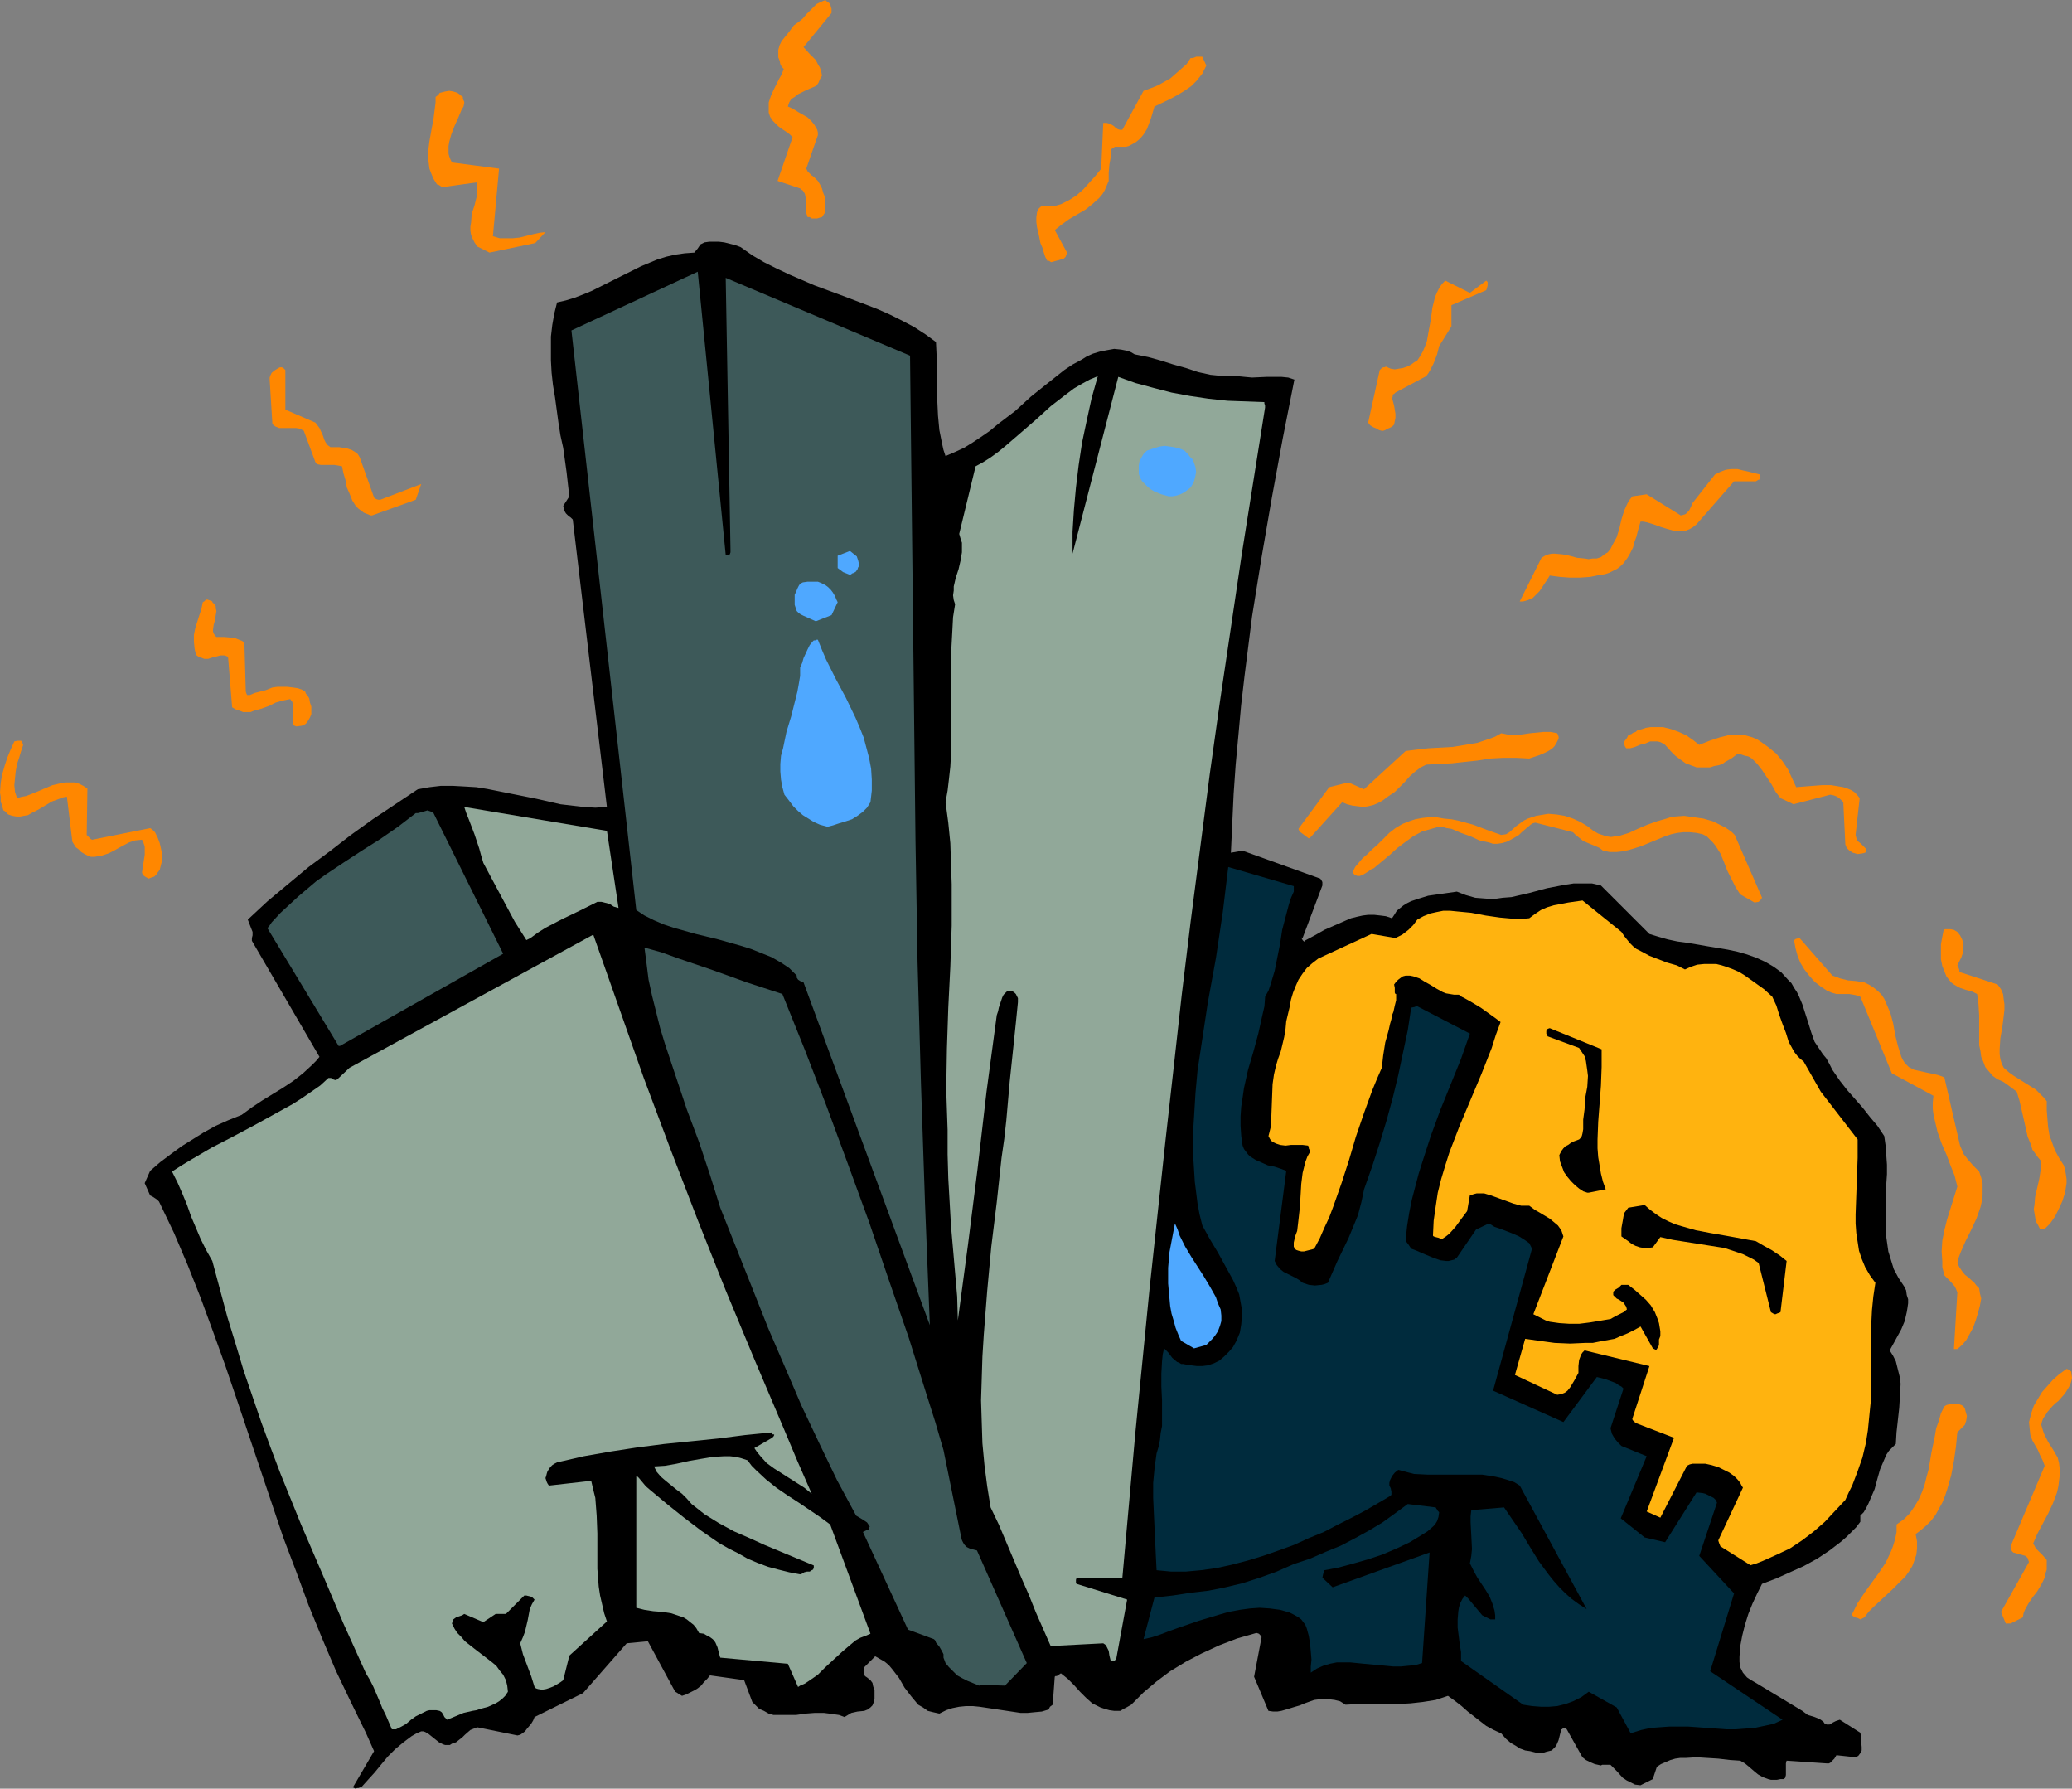 <?xml version="1.0" encoding="UTF-8" standalone="no"?>
<svg
   version="1.0"
   width="129.766mm"
   height="111.995mm"
   id="svg38"
   sodipodi:docname="Skyline 10.wmf"
   xmlns:inkscape="http://www.inkscape.org/namespaces/inkscape"
   xmlns:sodipodi="http://sodipodi.sourceforge.net/DTD/sodipodi-0.dtd"
   xmlns="http://www.w3.org/2000/svg"
   xmlns:svg="http://www.w3.org/2000/svg">
  <rect width="100%" height="100%" fill="#808080" stroke="none"/>
  <sodipodi:namedview
     id="namedview38"
     pagecolor="#ffffff"
     bordercolor="#000000"
     borderopacity="0.25"
     inkscape:showpageshadow="2"
     inkscape:pageopacity="0.0"
     inkscape:pagecheckerboard="0"
     inkscape:deskcolor="#d1d1d1"
     inkscape:document-units="mm" />
  <defs
     id="defs1">
    <pattern
       id="WMFhbasepattern"
       patternUnits="userSpaceOnUse"
       width="6"
       height="6"
       x="0"
       y="0" />
  </defs>
  <path
     style="fill:#000000;fill-opacity:1;fill-rule:evenodd;stroke:none"
     d="m 84.194,423.287 0.323,-0.162 h 0.323 l 0.808,-0.323 1.454,-1.616 1.616,-1.777 1.454,-1.777 1.616,-1.939 1.778,-1.777 1.939,-1.616 1.939,-1.454 1.131,-0.646 1.131,-0.485 h 0.485 l 0.485,0.162 0.808,0.485 0.808,0.646 0.808,0.646 0.808,0.646 0.97,0.485 0.485,0.162 h 0.485 0.646 l 0.485,-0.323 0.97,-0.323 0.808,-0.646 0.646,-0.485 0.646,-0.646 1.293,-1.131 0.808,-0.323 0.808,-0.323 9.534,1.939 0.646,-0.162 0.485,-0.323 0.646,-0.485 0.485,-0.646 0.97,-1.131 0.485,-0.808 0.323,-0.808 11.474,-5.655 10.342,-11.794 5.01,-0.485 6.464,11.955 0.323,0.162 0.485,0.323 0.808,0.485 0.97,-0.323 0.97,-0.485 0.97,-0.485 0.808,-0.485 0.808,-0.646 0.646,-0.808 0.808,-0.808 0.646,-0.808 8.08,1.131 1.939,5.17 0.808,0.808 0.808,0.808 1.131,0.485 1.131,0.646 1.131,0.323 h 1.131 2.101 2.101 l 2.262,-0.323 2.101,-0.162 h 2.262 l 1.293,0.162 1.131,0.162 1.131,0.162 1.293,0.485 0.808,-0.485 0.808,-0.485 1.454,-0.323 1.616,-0.162 0.808,-0.323 0.646,-0.485 0.485,-0.485 0.323,-0.808 0.162,-0.808 v -0.969 -0.969 l -0.323,-0.969 -0.162,-0.808 -0.485,-0.646 -0.808,-0.646 -0.485,-0.323 -0.162,-0.485 -0.162,-0.323 v -0.485 -0.323 l 0.162,-0.485 2.586,-2.585 1.131,0.646 1.131,0.646 0.97,0.808 0.808,0.969 1.616,2.1 1.293,2.262 1.616,2.1 0.808,0.969 0.808,0.969 1.131,0.646 1.131,0.808 1.293,0.323 1.454,0.323 1.616,-0.808 1.454,-0.485 1.616,-0.323 1.616,-0.162 h 1.616 l 1.616,0.162 3.232,0.485 3.232,0.485 3.232,0.485 h 1.616 l 1.616,-0.162 1.778,-0.162 1.616,-0.485 0.323,-0.646 0.646,-0.485 0.485,-6.624 0.162,-0.162 h 0.323 l 0.485,-0.323 0.485,-0.323 1.616,1.292 1.454,1.454 1.454,1.616 1.454,1.454 1.454,1.292 0.97,0.485 0.97,0.485 0.97,0.323 1.131,0.323 1.131,0.162 h 1.454 l 0.808,-0.485 0.646,-0.323 1.131,-0.646 2.909,-2.908 3.07,-2.585 3.232,-2.423 3.717,-2.262 3.717,-1.939 4.202,-1.939 4.202,-1.616 4.525,-1.292 h 0.162 l 0.485,0.162 0.323,0.323 0.323,0.485 -1.778,9.37 3.394,8.078 1.131,0.162 h 0.97 l 0.97,-0.162 1.131,-0.323 2.101,-0.646 1.131,-0.323 1.131,-0.485 2.262,-0.808 1.293,-0.162 h 1.131 1.131 l 1.293,0.162 1.293,0.323 1.293,0.808 3.07,-0.162 h 9.211 l 3.07,-0.162 2.909,-0.323 3.07,-0.485 2.909,-0.969 1.778,1.292 1.454,1.131 1.454,1.292 1.454,1.131 1.454,1.131 1.454,1.131 1.778,0.969 1.778,0.808 1.131,1.292 1.131,0.969 1.131,0.646 0.97,0.646 1.293,0.485 1.131,0.162 1.293,0.323 1.454,0.162 0.646,-0.162 0.485,-0.162 0.646,-0.162 0.646,-0.162 0.323,-0.323 0.485,-0.485 0.323,-0.485 0.485,-1.131 0.323,-1.292 0.323,-1.292 h 0.162 l 0.162,-0.162 0.162,-0.162 v 0 h 0.162 0.323 l 0.323,0.323 3.717,6.624 0.808,0.646 0.97,0.485 1.131,0.485 1.454,0.323 0.323,-0.162 h 1.131 0.808 l 1.454,1.454 1.454,1.616 0.97,0.646 0.97,0.485 0.97,0.485 1.293,0.162 2.909,-1.454 0.97,-2.908 0.97,-0.646 1.131,-0.485 1.131,-0.485 1.131,-0.323 1.131,-0.162 h 1.293 l 2.586,-0.162 2.586,0.162 2.586,0.162 2.747,0.323 2.424,0.162 1.131,0.646 0.97,0.808 1.131,0.969 0.97,0.808 1.131,0.646 1.293,0.485 0.646,0.162 h 0.646 0.808 l 0.808,-0.162 h 0.485 0.323 l 0.162,-0.162 0.162,-0.162 0.162,-0.646 v -0.646 -1.454 -0.646 l 0.162,-0.646 9.534,0.646 h 0.485 l 0.323,-0.162 0.485,-0.485 0.485,-0.485 0.485,-0.808 4.525,0.485 0.323,-0.162 0.323,-0.162 0.485,-0.646 0.323,-0.646 v -0.808 l -0.162,-1.777 v -0.808 l -0.162,-0.808 -4.848,-3.07 -0.485,0.162 -0.485,0.162 -0.646,0.323 -0.808,0.485 h -0.646 l -0.485,-0.162 -0.323,-0.485 -0.646,-0.485 -0.646,-0.323 -0.808,-0.323 -1.616,-0.485 -0.646,-0.485 -0.646,-0.485 -10.989,-6.624 -1.131,-0.646 -0.97,-0.646 -0.97,-1.131 -0.323,-0.646 -0.323,-0.646 -0.162,-1.292 v -1.131 l 0.162,-2.423 0.485,-2.585 0.646,-2.585 0.808,-2.585 0.97,-2.423 1.131,-2.423 1.131,-2.262 3.394,-1.292 3.232,-1.454 3.232,-1.454 3.232,-1.777 2.909,-1.939 2.747,-2.1 1.293,-1.131 1.131,-1.131 1.131,-1.131 0.97,-1.292 v -1.454 l 0.808,-0.808 0.646,-1.131 0.485,-0.969 0.485,-1.131 0.97,-2.262 0.646,-2.423 0.646,-2.262 0.97,-2.262 0.485,-1.131 0.646,-0.969 0.808,-0.808 0.808,-0.808 0.162,-2.747 0.323,-2.908 0.323,-2.908 0.162,-2.747 0.162,-2.908 -0.162,-1.454 -0.323,-1.292 -0.323,-1.292 -0.323,-1.292 -0.646,-1.292 -0.808,-1.292 0.808,-1.454 0.97,-1.777 0.97,-1.777 0.808,-1.939 0.485,-2.1 0.162,-0.969 0.162,-1.131 v -0.969 l -0.323,-0.969 -0.162,-1.131 -0.485,-0.969 -1.293,-1.939 -1.131,-2.1 -0.646,-2.1 -0.646,-2.1 -0.323,-2.262 -0.323,-2.262 v -2.262 -2.262 -4.524 l 0.323,-4.685 v -2.262 l -0.162,-2.262 -0.162,-2.262 -0.323,-2.262 -1.616,-2.423 -1.778,-2.1 -1.778,-2.262 -3.555,-4.039 -1.778,-2.262 -1.778,-2.585 -0.646,-1.292 -0.808,-1.454 -0.808,-0.969 -0.646,-0.969 -0.646,-0.969 -0.646,-0.969 -0.808,-2.262 -0.646,-2.1 -1.454,-4.524 -0.808,-1.939 -0.485,-0.969 -0.646,-0.969 -0.646,-1.131 -0.808,-0.808 -1.616,-1.777 -1.778,-1.292 -1.939,-1.131 -2.101,-0.969 -2.262,-0.808 -2.262,-0.646 -2.262,-0.485 -4.848,-0.808 -4.686,-0.808 -2.424,-0.323 -2.262,-0.485 -2.262,-0.646 -2.101,-0.646 -11.474,-11.471 -2.101,-0.485 h -2.262 -2.101 l -2.101,0.323 -4.202,0.808 -4.202,1.131 -4.202,0.969 -2.101,0.162 -2.262,0.323 -2.101,-0.162 -2.101,-0.162 -2.262,-0.646 -2.101,-0.808 -2.262,0.323 -2.262,0.323 -2.262,0.323 -2.101,0.646 -1.939,0.646 -0.97,0.485 -0.808,0.485 -0.808,0.646 -0.808,0.646 -0.485,0.808 -0.646,0.969 -1.454,-0.485 -1.293,-0.162 -1.454,-0.162 h -1.454 l -1.293,0.162 -1.454,0.323 -1.293,0.323 -1.131,0.485 -2.586,1.131 -2.586,1.131 -2.262,1.292 -2.424,1.292 v 0.162 h -0.162 l -0.323,-0.323 -0.162,-0.323 -0.162,-0.162 0.162,-0.162 0.162,0.162 4.686,-12.44 v -0.323 -0.485 l -0.162,-0.323 -0.323,-0.485 -18.422,-6.624 -2.747,0.485 0.323,-6.947 0.323,-6.947 0.485,-6.947 0.646,-6.947 0.646,-7.109 0.808,-6.947 1.778,-14.056 2.262,-14.056 2.424,-14.056 2.586,-14.056 2.747,-13.894 -1.454,-0.485 -1.616,-0.162 h -1.616 -1.778 l -3.555,0.162 -1.778,-0.162 -1.616,-0.162 h -1.778 -1.616 l -1.454,-0.162 -1.616,-0.162 -2.909,-0.646 -2.909,-0.969 -2.909,-0.808 -3.07,-0.969 -2.909,-0.808 -3.232,-0.646 -0.808,-0.485 -0.808,-0.323 -1.616,-0.323 -1.616,-0.162 -1.778,0.323 -1.616,0.323 -1.616,0.485 -1.454,0.646 -1.293,0.808 -2.101,1.131 -1.939,1.292 -3.878,3.07 -4.04,3.231 -3.717,3.393 -4.04,3.07 -1.939,1.616 -2.101,1.454 -1.939,1.292 -2.101,1.292 -2.101,0.969 -2.262,0.969 -0.485,-1.454 -0.323,-1.454 -0.646,-3.231 -0.323,-3.393 -0.162,-3.393 v -7.109 l -0.162,-3.554 -0.162,-3.393 -2.424,-1.777 -2.747,-1.777 -2.747,-1.454 -2.909,-1.454 -2.909,-1.292 -2.909,-1.131 -5.979,-2.262 -6.141,-2.262 -5.979,-2.585 -3.07,-1.454 -2.909,-1.454 -2.747,-1.616 -2.747,-1.939 -1.293,-0.485 -1.293,-0.323 -1.293,-0.323 -1.293,-0.162 h -1.293 -0.97 l -1.131,0.162 -0.97,0.485 -0.323,0.485 -0.323,0.485 -0.808,0.969 -2.262,0.162 -2.262,0.323 -2.101,0.485 -2.101,0.646 -1.939,0.808 -1.939,0.808 -7.757,3.877 -3.878,1.939 -1.939,0.808 -2.101,0.808 -2.101,0.646 -2.101,0.485 -0.646,2.585 -0.485,2.747 -0.323,2.747 v 2.747 2.908 l 0.162,2.908 0.323,2.908 0.485,2.908 0.808,5.978 0.485,3.07 0.646,2.908 0.808,5.816 0.323,2.908 0.323,2.747 -1.454,2.262 0.162,0.485 v 0.485 l 0.485,0.808 0.646,0.646 0.485,0.323 0.485,0.485 8.08,68.017 -2.747,0.162 -2.747,-0.162 -2.747,-0.323 -2.747,-0.323 -5.656,-1.292 -5.656,-1.131 -5.656,-1.131 -2.909,-0.485 -2.747,-0.162 -2.909,-0.162 h -2.747 l -2.747,0.323 -2.747,0.485 -5.333,3.554 -5.333,3.554 -5.171,3.716 -5.01,3.877 -5.01,3.716 -4.848,4.039 -4.848,4.039 -4.686,4.362 1.131,2.908 v 0.485 0.323 l -0.162,0.646 v 0.646 l 15.998,27.465 -0.808,0.969 -0.97,0.969 -2.101,1.939 -2.262,1.777 -2.424,1.616 -5.01,3.07 -2.424,1.616 -2.424,1.777 -3.232,1.292 -2.909,1.292 -2.909,1.616 -2.586,1.616 -2.586,1.616 -2.424,1.777 -2.586,1.939 -2.424,2.1 -1.293,2.908 1.293,2.908 0.646,0.323 0.485,0.323 0.485,0.323 0.485,0.485 3.555,7.432 3.232,7.593 3.07,7.755 2.909,7.916 2.909,8.078 2.747,8.078 5.494,16.318 5.494,16.318 3.07,8.078 2.909,7.916 3.232,7.916 3.232,7.593 3.555,7.432 3.555,7.27 1.939,4.362 -5.01,8.563 z"
     id="path1" />
  <path
     style="fill:#002b3d;fill-opacity:1;fill-rule:evenodd;stroke:none"
     d="m 386.385,410.039 2.101,-0.646 2.262,-0.485 2.101,-0.162 2.262,-0.162 h 2.262 2.262 l 4.525,0.323 4.525,0.323 h 2.262 l 2.101,-0.162 2.262,-0.162 2.262,-0.485 2.262,-0.485 2.101,-0.969 -17.13,-11.471 5.656,-18.418 -8.242,-8.886 4.202,-12.602 -0.323,-0.646 -0.485,-0.485 -0.646,-0.323 -0.646,-0.323 -0.646,-0.323 -0.646,-0.162 -1.454,-0.162 -7.434,11.794 -4.848,-1.131 -5.656,-4.524 6.141,-14.702 -5.979,-2.423 -0.808,-0.808 -0.808,-0.969 -0.646,-1.131 -0.323,-1.292 3.07,-9.37 -0.485,-0.485 -0.646,-0.323 -0.646,-0.485 -0.808,-0.323 -1.778,-0.646 -1.939,-0.485 -7.918,10.663 -16.645,-7.432 9.211,-33.604 -0.323,-0.646 -0.323,-0.646 -1.131,-0.808 -1.293,-0.808 -1.454,-0.646 -2.909,-1.131 -1.454,-0.485 -1.293,-0.808 -3.07,1.454 -4.525,6.624 -0.646,0.485 -0.646,0.162 -0.646,0.162 h -0.646 l -1.293,-0.162 -1.454,-0.485 -2.747,-1.131 -1.454,-0.646 -1.293,-0.485 -0.323,-0.485 -0.323,-0.485 -0.485,-0.646 -0.162,-0.646 0.323,-3.07 0.485,-3.07 0.646,-3.231 0.808,-3.07 0.808,-3.07 0.97,-3.07 1.939,-5.978 2.262,-6.139 2.424,-5.978 2.424,-5.978 2.101,-5.978 -12.443,-6.462 h -0.323 l -0.323,0.162 -0.808,0.162 -0.808,5.331 -1.131,5.331 -1.131,5.331 -1.293,5.331 -1.454,5.331 -1.616,5.331 -1.778,5.493 -1.939,5.493 -0.646,3.07 -0.808,3.07 -1.131,2.747 -1.131,2.747 -2.586,5.331 -2.262,5.17 -0.808,0.323 -0.646,0.162 -1.616,0.162 -1.454,-0.162 -1.454,-0.485 -0.808,-0.646 -0.808,-0.485 -1.939,-0.969 -0.97,-0.485 -0.808,-0.646 -0.808,-0.969 -0.485,-0.969 2.747,-21.326 -1.293,-0.485 -1.454,-0.485 -1.616,-0.323 -1.454,-0.646 -1.454,-0.646 -1.293,-0.808 -0.485,-0.485 -0.485,-0.646 -0.485,-0.646 -0.323,-0.808 -0.323,-2.262 -0.162,-2.423 v -2.262 l 0.162,-2.262 0.323,-2.1 0.323,-2.262 0.97,-4.362 1.293,-4.362 1.131,-4.201 0.97,-4.362 0.485,-2.1 0.162,-2.262 0.808,-1.454 0.485,-1.454 0.97,-3.231 0.646,-3.231 0.646,-3.231 0.485,-3.231 0.808,-3.07 0.808,-3.07 0.485,-1.454 0.646,-1.454 v -1.292 l -15.514,-4.524 -0.646,5.331 -0.646,5.331 -1.616,10.825 -1.939,10.663 -1.616,10.663 -0.808,5.331 -0.485,5.331 -0.323,5.331 -0.323,5.17 0.162,5.331 0.323,5.17 0.646,5.17 0.485,2.585 0.646,2.585 1.778,3.231 1.939,3.231 1.778,3.231 1.778,3.231 0.808,1.777 0.646,1.616 0.323,1.777 0.323,1.777 v 1.777 l -0.162,1.777 -0.323,1.939 -0.808,1.939 -0.808,1.454 -0.97,1.131 -1.131,1.131 -1.131,0.969 -1.293,0.646 -1.454,0.485 -1.293,0.162 h -1.293 l -1.293,-0.162 -1.131,-0.162 -0.808,-0.162 h -0.485 l -0.485,-0.323 -0.485,-0.162 -1.131,-0.969 -0.97,-1.292 -0.97,-0.969 -0.323,1.454 -0.162,1.616 -0.162,2.908 v 3.07 l 0.162,3.231 v 3.07 3.07 l -0.323,1.616 -0.162,1.616 -0.323,1.616 -0.485,1.616 -0.485,3.554 -0.323,3.393 v 3.554 l 0.162,3.554 0.162,3.554 0.162,3.393 0.162,3.393 0.162,3.231 3.394,0.323 h 3.555 l 3.555,-0.323 3.555,-0.485 3.717,-0.808 3.717,-0.969 3.717,-1.131 3.717,-1.292 3.555,-1.292 3.555,-1.616 3.555,-1.454 3.394,-1.777 3.232,-1.616 3.07,-1.616 3.07,-1.777 2.747,-1.616 0.323,-0.162 0.162,-0.323 v -0.323 -0.323 l -0.162,-0.808 -0.323,-0.646 v -0.646 l 0.162,-0.646 0.485,-0.969 0.646,-0.808 0.808,-0.646 3.717,0.969 3.232,0.162 h 3.394 3.232 3.232 3.07 l 3.07,0.485 1.454,0.323 1.616,0.485 1.454,0.485 1.293,0.808 15.837,29.242 -1.778,-1.131 -1.778,-1.292 -1.454,-1.292 -1.454,-1.454 -1.293,-1.454 -1.293,-1.616 -2.262,-3.07 -2.101,-3.393 -1.939,-3.231 -2.101,-3.07 -2.101,-3.07 -7.757,0.646 -0.162,1.454 v 1.454 l 0.162,3.07 0.162,3.231 -0.162,1.616 -0.323,1.777 0.808,1.616 0.97,1.777 0.97,1.454 0.97,1.454 0.97,1.616 0.646,1.616 0.485,1.616 0.162,1.131 v 0.969 h -0.485 -0.646 l -0.97,-0.485 -0.97,-0.485 -0.808,-0.969 -1.616,-1.939 -0.808,-0.969 -0.808,-0.808 -0.646,0.808 -0.485,0.969 -0.323,0.969 -0.162,0.969 -0.162,1.939 v 1.939 l 0.485,3.877 0.323,1.939 v 2.1 l 14.706,10.34 2.101,0.323 2.101,0.162 h 1.939 l 1.939,-0.162 1.939,-0.485 1.778,-0.646 1.939,-0.969 1.778,-1.292 6.626,3.716 3.232,5.978 z"
     id="path2" />
  <path
     style="fill:#002b3d;fill-opacity:1;fill-rule:evenodd;stroke:none"
     d="m 310.272,395.822 1.454,-0.969 1.454,-0.646 1.616,-0.485 1.616,-0.323 h 1.454 1.778 l 3.232,0.323 3.555,0.323 3.394,0.323 h 1.778 l 1.616,-0.162 1.778,-0.162 1.616,-0.485 1.778,-26.173 -22.947,8.24 -2.424,-2.262 0.162,-0.808 0.162,-0.485 0.162,-0.485 3.394,-0.646 3.555,-0.969 3.394,-0.969 3.394,-1.131 3.394,-1.454 3.07,-1.454 2.909,-1.777 1.293,-0.808 1.293,-1.131 0.485,-0.485 0.485,-0.808 0.323,-0.969 0.162,-1.131 -0.162,-0.162 -0.162,-0.162 v 0 l -0.162,-0.323 -0.162,-0.162 -0.162,-0.323 -6.626,-0.808 -3.07,2.262 -2.909,2.1 -3.232,1.939 -3.232,1.777 -3.394,1.777 -3.555,1.454 -3.717,1.616 -3.878,1.292 -4.04,1.777 -4.04,1.454 -4.04,1.292 -4.04,0.969 -4.04,0.808 -4.202,0.485 -4.202,0.646 -4.363,0.485 -2.586,9.855 2.101,-0.485 1.939,-0.646 2.101,-0.808 2.262,-0.808 4.686,-1.616 4.848,-1.454 2.262,-0.646 2.586,-0.485 2.424,-0.323 2.262,-0.162 2.424,0.162 2.424,0.323 2.262,0.646 0.97,0.485 1.131,0.646 0.646,0.485 0.485,0.646 0.485,0.646 0.323,0.808 0.485,1.777 0.323,1.939 0.162,1.777 0.162,1.939 -0.162,1.616 z"
     id="path3" />
  <path
     style="fill:#000000;fill-opacity:1;fill-rule:evenodd;stroke:none"
     d="m 91.627,374.819 2.424,-0.485 2.586,-0.485 2.262,-0.646 2.424,-0.808 2.262,-0.969 2.262,-0.808 4.363,-2.1 4.04,-2.262 3.878,-2.423 3.878,-2.585 3.717,-2.585 0.323,-0.323 v -0.323 -0.485 l -0.323,-0.485 v -0.162 l -0.162,-0.162 -0.485,-0.162 -0.485,-0.162 -3.878,2.1 -3.878,2.423 -3.878,2.423 -4.04,2.262 -4.363,2.1 -2.101,0.969 -2.424,0.808 -2.424,0.646 -2.424,0.646 -2.424,0.323 -2.747,0.323 -0.485,0.323 -0.162,0.485 v 0.485 l 0.162,0.485 0.646,0.808 0.97,0.808 z"
     id="path4" />
  <path
     style="fill:#ffb30f;fill-opacity:1;fill-rule:evenodd;stroke:none"
     d="m 414.18,370.457 1.616,-0.485 1.616,-0.646 3.232,-1.454 3.07,-1.454 2.909,-1.939 2.747,-2.1 2.586,-2.262 2.424,-2.585 2.424,-2.585 0.808,-1.777 0.808,-1.616 1.293,-3.393 1.131,-3.231 0.808,-3.393 0.485,-3.07 0.323,-3.231 0.323,-3.231 v -3.07 -12.602 l 0.162,-3.07 0.162,-3.231 0.323,-3.231 0.485,-3.231 -1.293,-1.777 -1.131,-1.939 -0.808,-1.939 -0.646,-1.939 -0.323,-2.1 -0.323,-2.1 -0.162,-2.262 v -2.1 l 0.162,-4.524 0.162,-4.524 0.162,-4.362 v -2.262 -2.1 l -8.726,-11.309 -4.04,-7.109 -0.808,-0.646 -0.646,-0.646 -0.646,-0.808 -0.485,-0.808 -0.97,-1.777 -0.646,-2.1 -0.808,-2.1 -0.808,-2.262 -0.646,-2.1 -0.97,-2.1 -1.939,-1.777 -2.262,-1.616 -2.262,-1.616 -1.293,-0.808 -1.454,-0.646 -1.293,-0.485 -1.454,-0.485 -1.293,-0.323 h -1.454 -1.454 l -1.616,0.162 -1.454,0.485 -1.454,0.646 -1.939,-0.969 -2.262,-0.646 -2.101,-0.808 -2.101,-0.808 -2.101,-1.131 -0.97,-0.485 -0.808,-0.646 -0.808,-0.808 -0.646,-0.808 -0.646,-0.808 -0.646,-0.969 -9.211,-7.432 -3.394,0.485 -3.394,0.646 -1.616,0.485 -1.454,0.646 -1.454,0.969 -1.293,0.969 -1.778,0.162 h -1.616 l -3.555,-0.323 -3.394,-0.485 -3.394,-0.646 -3.394,-0.323 -1.616,-0.162 h -1.616 l -1.616,0.323 -1.454,0.323 -1.616,0.646 -1.454,0.808 -0.97,1.292 -1.131,1.131 -1.454,1.131 -1.616,0.808 -5.656,-0.969 -12.605,5.816 -1.454,1.131 -1.293,1.131 -0.97,1.292 -0.97,1.454 -0.646,1.454 -0.646,1.616 -0.485,1.616 -0.323,1.777 -0.808,3.393 -0.162,1.777 -0.323,1.939 -0.808,3.393 -0.646,1.777 -0.485,1.616 -0.485,2.1 -0.323,2.262 -0.162,4.201 -0.162,4.201 -0.162,1.939 -0.485,1.939 0.323,0.646 0.323,0.485 0.485,0.323 0.646,0.323 0.97,0.323 1.293,0.162 1.293,-0.162 h 1.454 1.293 l 1.293,0.162 0.162,0.323 v 0.323 l 0.162,0.323 0.162,0.485 -0.646,1.131 -0.485,1.292 -0.323,1.292 -0.323,1.292 -0.323,2.585 -0.162,2.747 -0.162,2.747 -0.323,2.908 -0.323,2.747 -0.485,1.292 -0.323,1.454 v 0.969 l 0.162,0.323 v 0.162 l 0.485,0.323 0.485,0.162 0.646,0.162 h 0.646 l 1.293,-0.323 0.646,-0.162 0.485,-0.162 1.293,-2.423 1.131,-2.585 1.131,-2.423 0.97,-2.585 1.939,-5.493 1.778,-5.493 1.616,-5.493 1.939,-5.655 1.939,-5.331 1.131,-2.747 1.131,-2.585 0.162,-1.454 0.162,-1.454 0.485,-3.07 0.808,-2.908 0.323,-1.454 0.323,-1.131 0.162,-0.969 0.323,-0.808 0.323,-1.454 0.323,-1.292 v -1.454 h -0.162 l -0.162,-0.323 v -0.485 -0.646 l -0.162,-0.808 0.485,-0.646 0.485,-0.485 0.646,-0.485 0.485,-0.323 0.646,-0.162 h 0.97 l 0.808,0.162 1.454,0.485 1.293,0.808 1.454,0.808 1.293,0.808 1.454,0.808 0.808,0.323 0.97,0.162 0.97,0.162 h 1.131 l 0.646,0.485 0.646,0.323 1.454,0.808 2.424,1.454 2.262,1.616 1.131,0.808 1.293,0.969 -1.131,3.07 -0.97,3.07 -2.424,6.139 -2.586,6.139 -2.586,6.139 -2.424,6.301 -0.97,3.07 -0.97,3.231 -0.808,3.231 -0.485,3.231 -0.485,3.393 -0.162,3.393 v 0.162 l 0.162,0.162 0.485,0.162 0.646,0.162 0.808,0.323 0.97,-0.646 0.808,-0.646 1.454,-1.616 1.293,-1.777 1.454,-1.939 0.646,-3.716 0.97,-0.323 0.646,-0.162 h 0.97 0.808 l 1.616,0.485 1.778,0.646 3.555,1.292 1.778,0.485 h 0.97 0.97 l 1.293,0.969 1.131,0.646 2.424,1.454 0.97,0.808 0.97,0.808 0.808,1.131 0.485,1.454 -7.11,18.418 0.97,0.485 0.97,0.485 0.97,0.485 0.97,0.323 2.262,0.323 2.424,0.162 h 2.262 l 2.586,-0.323 4.848,-0.808 1.131,-0.646 0.97,-0.485 0.97,-0.485 0.808,-0.646 -0.162,-0.646 -0.323,-0.485 -0.323,-0.485 -0.485,-0.323 -0.485,-0.323 -0.646,-0.323 -0.808,-0.808 v -0.323 -0.485 l 0.323,-0.323 0.162,-0.162 0.808,-0.485 0.646,-0.646 h 1.616 l 1.454,1.131 1.293,1.131 1.454,1.292 1.131,1.292 0.97,1.616 0.646,1.616 0.323,0.969 0.162,0.969 0.162,0.969 v 1.131 l -0.323,0.808 v 0.646 0.646 l -0.323,0.808 h -0.162 v 0.162 l -0.162,0.162 h -0.162 l -0.323,-0.162 -0.323,-0.162 -2.909,-5.17 -1.454,0.808 -1.616,0.808 -1.616,0.646 -1.454,0.646 -1.778,0.323 -1.778,0.323 -1.616,0.323 h -1.778 l -3.555,0.162 -3.717,-0.162 -3.555,-0.485 -3.394,-0.485 -2.424,8.563 10.019,4.685 0.97,-0.162 0.808,-0.323 0.646,-0.485 0.646,-0.808 0.97,-1.616 0.97,-1.777 v -1.616 l 0.162,-1.454 0.485,-1.292 0.323,-0.485 0.485,-0.485 15.352,3.716 -4.04,12.44 v 0.162 l 0.162,0.323 h 0.162 l 0.162,0.162 0.162,0.323 9.211,3.554 -6.464,17.448 3.232,1.454 6.302,-12.279 0.646,-0.323 0.646,-0.162 h 1.454 1.616 l 1.454,0.323 1.616,0.485 1.293,0.646 1.293,0.646 1.131,0.808 0.485,0.485 0.323,0.323 0.646,0.808 0.323,0.646 0.323,0.485 -5.818,12.44 v 0.162 l 0.162,0.485 0.323,0.808 6.949,4.362 z"
     id="path5" />
  <path
     style="fill:#000000;fill-opacity:1;fill-rule:evenodd;stroke:none"
     d="m 419.998,311.003 h 0.323 l 0.323,-0.162 0.485,-0.162 0.323,-0.162 1.454,-12.117 -1.616,-1.292 -1.939,-1.292 -1.778,-0.969 -1.939,-1.131 -3.555,-0.646 -3.555,-0.646 -3.717,-0.646 -3.394,-0.646 -3.394,-0.969 -1.616,-0.485 -1.454,-0.646 -1.616,-0.808 -1.454,-0.969 -1.293,-0.969 -1.293,-1.131 -3.878,0.646 -0.485,0.646 -0.485,0.646 -0.162,0.808 -0.162,0.969 -0.323,1.777 v 1.939 l 1.616,1.131 0.808,0.646 0.97,0.485 0.97,0.323 0.97,0.162 h 0.97 l 1.131,-0.162 1.778,-2.423 2.909,0.646 3.07,0.485 6.141,0.969 3.07,0.485 2.909,0.969 1.454,0.485 1.293,0.646 1.293,0.646 1.131,0.808 2.909,11.632 z"
     id="path6" />
  <path
     style="fill:#000000;fill-opacity:1;fill-rule:evenodd;stroke:none"
     d="m 139.299,305.833 3.717,-1.454 1.616,-3.231 -1.616,-3.554 -0.646,-0.485 -0.808,-0.485 -0.808,-0.162 -0.97,-0.162 -0.97,0.162 -0.808,0.162 -0.808,0.485 -0.646,0.485 -0.646,0.646 -0.323,0.808 -0.162,0.808 -0.162,0.969 0.162,0.969 0.162,0.969 0.323,0.808 0.646,0.808 z"
     id="path7" />
  <path
     style="fill:#000000;fill-opacity:1;fill-rule:evenodd;stroke:none"
     d="m 124.109,289.354 h 1.616 l 1.616,-0.162 1.616,-0.323 1.616,-0.646 1.454,-0.646 1.293,-0.808 1.131,-1.131 1.131,-1.292 0.646,-1.777 0.646,-1.777 0.485,-1.777 0.323,-1.777 0.485,-3.554 0.323,-3.554 -0.162,-3.393 -0.162,-3.554 -0.485,-3.393 -0.646,-3.393 -1.616,-2.747 -1.131,-2.747 -1.131,-2.747 -0.808,-2.585 -0.485,-0.485 -0.323,-0.323 -0.485,-0.485 h -0.646 l -0.97,-0.162 -0.97,0.162 h -0.808 l -0.323,4.201 -0.485,4.201 -0.485,4.201 -0.485,2.1 -0.323,2.1 -0.646,2.1 -0.646,1.939 -0.808,1.939 -0.97,1.777 -1.131,1.777 -1.454,1.777 -1.454,1.616 -1.778,1.616 -0.646,1.292 -0.485,1.292 -0.646,1.131 -0.485,1.454 0.646,1.454 0.646,1.454 0.808,1.292 0.97,1.131 1.293,1.131 1.293,0.808 1.454,0.808 1.778,0.646 z"
     id="path8" />
  <path
     style="fill:#ffffff;fill-opacity:1;fill-rule:evenodd;stroke:none"
     d="m 122.493,285.153 4.202,-0.485 1.131,-0.808 0.808,-0.808 0.808,-0.808 0.646,-1.131 0.485,-0.969 0.323,-1.131 0.323,-1.292 0.323,-1.292 0.323,-2.585 v -2.747 -4.847 l -0.485,-1.777 -0.323,-1.616 -0.162,-1.616 -0.323,-1.131 -0.162,1.454 -0.323,1.616 -0.485,1.454 -0.485,1.454 -0.646,1.292 -0.808,1.454 -1.616,2.423 -1.778,2.423 -1.778,2.585 -1.616,2.423 -1.616,2.747 0.162,0.485 0.162,0.646 0.485,0.808 0.97,0.969 0.97,0.808 z"
     id="path9" />
  <path
     style="fill:#000000;fill-opacity:1;fill-rule:evenodd;stroke:none"
     d="m 376.043,282.245 4.04,-0.808 -0.646,-1.777 -0.485,-1.939 -0.323,-1.939 -0.323,-1.939 -0.162,-2.1 v -2.1 l 0.162,-4.201 0.162,-2.1 0.162,-2.1 0.323,-4.362 0.162,-4.362 v -4.201 l -12.282,-5.008 -0.485,0.162 -0.323,0.485 v 0.323 0.323 l 0.162,0.323 0.162,0.323 7.434,2.747 0.646,0.969 0.646,0.969 0.323,1.131 0.162,1.131 0.162,1.131 0.162,1.292 -0.162,2.585 -0.485,2.585 -0.162,2.747 -0.323,2.423 v 1.131 1.131 l -0.162,0.969 -0.162,0.646 -0.323,0.485 -0.323,0.323 -1.293,0.485 -0.646,0.323 -0.646,0.485 -0.646,0.323 -0.485,0.485 -0.485,0.646 -0.485,0.969 0.162,1.454 0.485,1.292 0.485,1.292 0.808,1.131 0.808,0.969 0.97,0.969 0.97,0.808 0.97,0.646 0.485,0.162 0.485,0.162 z"
     id="path10" />
  <path
     style="fill:#3d5959;fill-opacity:1;fill-rule:evenodd;stroke:none"
     d="m 232.704,398.73 5.171,0.162 5.171,-5.331 -11.797,-26.657 -1.293,-0.323 -0.485,-0.162 -0.646,-0.323 -0.485,-0.485 -0.323,-0.485 -0.323,-0.646 -0.162,-0.646 -4.202,-20.68 -1.939,-6.624 -2.101,-6.624 -4.202,-13.409 -4.686,-13.571 -4.686,-13.733 -5.01,-13.733 -5.01,-13.571 -5.171,-13.409 -5.333,-13.248 -8.403,-2.747 -8.08,-2.908 -8.08,-2.747 -4.04,-1.454 -4.04,-1.131 0.485,3.716 0.485,3.877 0.808,3.716 0.97,3.877 0.97,3.877 1.131,3.716 2.586,7.755 2.586,7.755 2.909,7.755 2.586,7.755 2.424,7.755 7.595,19.064 3.717,9.37 4.04,9.37 3.878,9.047 4.202,8.886 4.202,8.724 4.525,8.401 0.808,0.485 0.808,0.485 0.97,0.646 0.323,0.485 0.323,0.485 -0.162,0.323 v 0.323 l -0.485,0.162 -0.646,0.323 -0.323,0.162 10.666,23.103 6.141,2.262 0.323,0.323 0.162,0.485 0.808,0.969 0.646,1.131 0.323,0.646 v 0.808 l 0.485,1.292 0.808,0.969 0.97,0.969 0.97,0.969 1.131,0.646 1.293,0.646 2.747,1.131 z"
     id="path11" />
  <path
     style="fill:#3d5959;fill-opacity:1;fill-rule:evenodd;stroke:none"
     d="m 220.099,313.588 -1.131,-28.596 -0.97,-28.596 -0.808,-28.758 -0.485,-28.758 -0.323,-28.596 -0.323,-28.758 -0.646,-57.354 -43.632,-18.418 1.131,64.301 v 0.646 l -0.162,0.485 -0.485,0.162 h -0.323 -0.162 l -6.626,-67.047 -29.896,13.894 15.352,137.164 1.939,1.292 2.262,1.131 2.262,0.969 2.424,0.808 5.171,1.454 5.333,1.292 5.171,1.454 2.586,0.808 2.424,0.969 2.424,0.969 2.262,1.292 1.939,1.292 1.778,1.777 v 0.485 l 0.323,0.485 0.485,0.323 0.808,0.323 z"
     id="path12" />
  <path
     style="fill:#3d5959;fill-opacity:1;fill-rule:evenodd;stroke:none"
     d="m 80.477,247.51 38.622,-21.811 -16.483,-33.281 -0.485,-0.323 -0.485,-0.162 -0.485,-0.162 -0.485,0.162 -1.131,0.323 -0.646,0.162 h -0.485 l -4.202,3.231 -4.202,2.908 -4.363,2.747 -4.202,2.747 -4.363,2.908 -2.262,1.616 -2.101,1.777 -2.101,1.777 -2.101,1.939 -2.101,1.939 -2.101,2.262 -0.646,0.969 -0.323,0.323 v 0.162 l 16.806,27.788 z"
     id="path13" />
  <path
     style="fill:#91a899;fill-opacity:1;fill-rule:evenodd;stroke:none"
     d="m 93.728,409.231 1.293,-0.646 1.131,-0.646 1.131,-0.969 1.131,-0.808 1.293,-0.646 1.293,-0.646 0.646,-0.162 h 0.808 0.808 l 0.808,0.162 0.485,0.323 0.323,0.485 0.323,0.646 0.646,0.646 1.939,-0.808 1.939,-0.808 2.101,-0.485 0.97,-0.162 0.97,-0.323 1.778,-0.485 1.778,-0.808 0.808,-0.485 0.808,-0.646 0.646,-0.646 0.646,-0.969 -0.162,-1.454 -0.323,-1.292 -0.646,-1.292 -0.808,-0.969 -0.808,-1.131 -0.97,-0.808 -2.101,-1.616 -2.101,-1.616 -2.262,-1.777 -0.808,-0.969 -0.97,-0.969 -0.646,-0.969 -0.646,-1.292 0.162,-0.485 0.162,-0.485 0.646,-0.485 0.97,-0.323 0.485,-0.162 0.485,-0.323 4.525,1.939 2.909,-1.939 h 2.424 l 4.363,-4.362 h 0.485 l 0.646,0.162 0.646,0.162 0.323,0.323 0.323,0.323 -0.646,1.131 -0.485,1.131 -0.485,2.585 -0.646,2.747 -0.485,1.292 -0.646,1.454 0.646,2.585 0.97,2.585 0.97,2.585 0.808,2.585 0.323,0.323 0.485,0.162 0.97,0.162 0.97,-0.162 0.97,-0.323 0.808,-0.323 1.616,-0.969 0.646,-0.485 1.454,-5.816 8.888,-8.078 -0.646,-1.939 -0.485,-2.1 -0.485,-2.1 -0.323,-2.1 -0.323,-4.201 v -8.401 l -0.162,-4.201 -0.162,-2.1 -0.162,-2.1 -0.485,-1.939 -0.485,-2.1 -10.019,1.131 -0.323,-0.485 -0.162,-0.323 -0.162,-0.485 -0.162,-0.485 0.162,-0.485 0.162,-0.646 0.162,-0.485 0.323,-0.485 0.323,-0.485 0.485,-0.485 0.485,-0.323 0.646,-0.323 6.302,-1.454 6.464,-1.131 6.302,-0.969 6.302,-0.808 12.766,-1.292 6.302,-0.808 6.464,-0.646 v 0.323 l 0.162,0.162 h 0.162 0.162 v 0.162 l -0.162,0.323 -0.323,0.323 -4.202,2.423 0.646,0.969 0.808,0.969 1.454,1.616 1.778,1.292 1.778,1.131 1.778,1.131 1.778,1.131 1.778,1.131 1.778,1.454 -3.394,-7.755 -3.394,-8.078 -6.787,-15.994 -6.787,-16.318 -6.626,-16.641 -6.464,-16.802 -6.302,-16.802 -5.979,-16.964 -5.979,-16.964 -57.691,31.504 -2.909,2.747 -0.323,0.162 h -0.162 l -0.485,-0.162 -0.485,-0.323 h -0.323 -0.323 l -1.939,1.777 -2.101,1.454 -2.101,1.454 -2.262,1.454 -4.686,2.585 -4.686,2.585 -4.848,2.585 -5.01,2.585 -4.686,2.747 -2.424,1.454 -2.262,1.454 1.293,2.585 1.131,2.585 1.131,2.747 0.97,2.747 2.262,5.331 1.293,2.585 1.454,2.585 1.778,6.624 1.778,6.624 1.939,6.301 1.939,6.462 2.101,6.139 2.101,6.139 2.262,6.139 2.262,5.978 4.848,11.955 5.01,11.632 5.01,11.794 5.333,11.794 0.97,1.616 0.808,1.616 1.454,3.393 0.646,1.616 0.808,1.616 1.454,3.393 z"
     id="path14" />
  <path
     style="fill:#91a899;fill-opacity:1;fill-rule:evenodd;stroke:none"
     d="m 189.395,398.892 1.131,-0.485 0.97,-0.646 2.101,-1.454 1.778,-1.777 2.101,-1.939 1.939,-1.777 2.101,-1.777 0.97,-0.808 1.131,-0.646 1.293,-0.485 1.131,-0.485 -9.534,-25.85 -2.424,-1.777 -5.01,-3.393 -2.747,-1.777 -2.586,-1.777 -2.424,-1.939 -2.262,-2.1 -1.131,-1.131 -0.97,-1.292 -1.454,-0.485 -1.293,-0.323 -1.454,-0.162 h -1.293 l -2.747,0.162 -2.909,0.485 -2.747,0.485 -2.909,0.646 -2.747,0.485 -2.586,0.162 0.323,0.646 0.323,0.646 0.97,1.131 1.131,0.969 2.586,2.1 1.293,0.969 1.131,1.131 1.131,1.292 3.07,2.423 3.394,2.1 3.555,1.939 3.717,1.616 3.555,1.616 3.878,1.616 7.757,3.231 v 0.485 l -0.162,0.485 -0.323,0.162 -0.485,0.323 h -0.646 l -0.646,0.162 -0.485,0.323 -0.485,0.162 -2.586,-0.485 -2.586,-0.646 -2.424,-0.646 -2.586,-0.969 -2.262,-0.969 -2.262,-1.292 -2.262,-1.131 -2.262,-1.292 -4.202,-2.908 -4.04,-3.07 -4.04,-3.231 -3.878,-3.231 -1.131,-0.969 -0.808,-0.969 -0.808,-0.969 -0.323,-0.323 -0.323,-0.162 v 31.181 l 1.939,0.485 2.101,0.323 2.101,0.162 2.101,0.323 1.939,0.646 0.97,0.323 0.808,0.485 0.808,0.646 0.808,0.646 0.646,0.808 0.646,1.131 1.131,0.162 0.808,0.485 0.646,0.323 0.646,0.485 0.323,0.323 0.323,0.485 0.485,1.131 0.323,1.292 0.323,1.131 15.998,1.454 2.424,5.493 z"
     id="path15" />
  <path
     style="fill:#91a899;fill-opacity:1;fill-rule:evenodd;stroke:none"
     d="m 263.731,393.075 0.485,-0.485 2.586,-14.056 -11.958,-3.716 -0.162,-0.162 v -0.485 -0.323 l 0.162,-0.485 h 10.827 l 3.07,-34.251 3.394,-34.412 3.717,-34.574 1.939,-17.287 1.939,-17.448 2.101,-17.287 2.262,-17.448 2.262,-17.448 2.424,-17.287 2.586,-17.448 2.586,-17.448 2.747,-17.287 2.747,-17.287 v -0.485 l -0.162,-0.485 v -0.323 0 l -4.363,-0.162 -4.363,-0.162 -4.525,-0.485 -4.363,-0.646 -4.363,-0.808 -4.363,-1.131 -4.202,-1.131 -4.04,-1.454 -10.827,41.844 v -5.17 l 0.323,-5.17 0.485,-5.331 0.646,-5.331 0.808,-5.331 1.131,-5.331 1.131,-5.17 1.454,-5.17 -1.939,0.808 -1.778,0.969 -1.939,1.131 -1.939,1.454 -3.555,2.747 -3.555,3.231 -3.555,3.07 -3.555,3.07 -1.778,1.454 -1.778,1.292 -1.778,1.131 -1.778,0.969 -3.878,15.994 0.323,1.131 0.323,0.969 v 1.131 1.131 l -0.323,1.939 -0.485,2.1 -0.646,1.939 -0.485,2.1 v 0.969 l -0.162,1.131 0.162,1.131 0.323,0.969 -0.485,3.07 -0.162,3.07 -0.323,5.978 v 5.978 5.816 5.978 5.655 l -0.162,2.908 -0.323,2.908 -0.323,2.747 -0.485,2.747 0.646,4.847 0.485,4.847 0.162,5.008 0.162,4.685 v 9.855 l -0.323,9.694 -0.485,9.694 -0.323,9.694 -0.162,9.694 0.162,4.847 0.162,4.685 v 5.816 l 0.162,5.655 0.323,5.655 0.323,5.655 0.485,5.493 0.97,11.148 0.162,5.655 2.424,-18.095 2.262,-17.933 2.101,-18.095 2.424,-18.095 0.323,-0.969 0.162,-0.808 0.323,-0.969 0.485,-1.454 0.323,-0.646 0.485,-0.485 0.485,-0.485 h 0.646 l 0.485,0.162 0.485,0.323 0.323,0.323 0.485,0.969 v 0.485 0.485 l -0.485,4.847 -0.485,4.685 -0.97,9.209 -0.808,9.209 -0.485,4.362 -0.646,4.524 -1.131,10.501 -1.293,10.501 -0.97,10.501 -0.808,10.34 -0.323,5.17 -0.162,5.17 -0.162,5.17 0.162,5.17 0.162,5.008 0.485,5.17 0.646,5.008 0.808,5.008 1.939,4.039 1.778,4.201 3.555,8.401 1.778,4.039 1.616,4.039 3.555,8.078 12.443,-0.646 0.485,0.323 0.323,0.485 0.485,0.969 0.162,1.131 0.323,1.292 z"
     id="path16" />
  <path
     style="fill:#91a899;fill-opacity:1;fill-rule:evenodd;stroke:none"
     d="m 125.563,221.983 1.778,-1.292 1.778,-1.131 4.04,-2.1 4.04,-1.939 4.202,-2.1 h 0.97 l 0.646,0.162 0.646,0.162 0.646,0.162 0.97,0.646 1.131,0.323 -2.747,-18.256 -33.774,-5.655 0.485,1.454 0.646,1.616 1.293,3.393 1.131,3.393 0.485,1.777 0.485,1.616 1.293,2.423 1.293,2.423 2.424,4.524 2.424,4.524 2.747,4.362 z"
     id="path17" />
  <path
     style="fill:#4fa8ff;fill-opacity:1;fill-rule:evenodd;stroke:none"
     d="m 282.638,319.081 2.909,-0.808 0.646,-0.646 0.808,-0.808 0.646,-0.808 0.646,-0.969 0.485,-1.292 0.323,-1.131 v -1.292 l -0.162,-1.454 -0.646,-1.454 -0.485,-1.454 -1.454,-2.585 -1.454,-2.423 -1.454,-2.262 -1.454,-2.262 -1.454,-2.423 -1.293,-2.585 -0.485,-1.454 -0.646,-1.454 -0.646,3.393 -0.646,3.393 -0.323,3.716 v 3.716 l 0.323,3.554 0.162,1.777 0.323,1.777 0.485,1.616 0.485,1.777 0.646,1.616 0.646,1.454 z"
     id="path18" />
  <path
     style="fill:#4fa8ff;fill-opacity:1;fill-rule:evenodd;stroke:none"
     d="m 195.859,195.649 1.293,-0.323 1.454,-0.485 1.616,-0.485 1.454,-0.485 1.293,-0.808 1.293,-0.969 0.97,-0.969 0.808,-1.292 0.323,-2.747 v -2.585 l -0.162,-2.585 -0.485,-2.585 -0.646,-2.423 -0.646,-2.423 -0.97,-2.423 -0.97,-2.262 -2.262,-4.685 -2.424,-4.524 -2.262,-4.524 -0.97,-2.262 -0.97,-2.423 h -0.323 l -0.323,0.162 h -0.323 l -0.323,0.323 -0.646,0.808 -0.485,0.969 -0.97,2.1 -0.323,1.131 -0.485,1.131 v 1.939 l -0.323,1.939 -0.323,1.777 -0.485,1.939 -0.97,3.877 -1.131,3.716 -0.808,3.877 -0.485,1.777 -0.162,1.939 v 1.777 l 0.162,1.939 0.323,1.777 0.485,1.777 1.131,1.454 0.97,1.292 1.131,1.131 1.131,0.969 1.293,0.808 1.293,0.808 1.454,0.646 z"
     id="path19" />
  <path
     style="fill:#4fa8ff;fill-opacity:1;fill-rule:evenodd;stroke:none"
     d="m 194.566,191.772 h 0.808 0.97 l 1.616,-0.485 1.778,-0.646 1.454,-0.808 0.485,-0.808 0.646,-1.939 0.162,-0.969 v -2.1 -2.1 l -0.485,-2.1 -0.485,-2.262 -0.485,-2.1 -0.646,-1.939 -0.97,-2.262 -0.97,-2.1 -0.97,-1.939 -2.262,-3.716 -1.131,-1.777 -0.97,-2.1 -0.97,-2.1 -0.323,1.454 -0.162,1.616 v 3.393 l -0.162,1.616 -0.162,1.777 -0.485,1.616 -0.323,0.808 -0.323,0.808 0.162,1.131 v 1.131 l -0.323,2.262 -0.485,2.262 -0.485,2.262 -0.323,2.262 v 1.131 0.969 l 0.162,1.131 0.162,0.969 0.485,0.969 0.646,0.969 0.646,0.646 0.485,0.646 0.808,0.969 0.808,0.808 0.97,0.646 z"
     id="path20" />
  <path
     style="fill:#4fa8ff;fill-opacity:1;fill-rule:evenodd;stroke:none"
     d="m 193.112,147.02 3.717,-1.454 1.454,-3.07 -0.323,-0.646 -0.323,-0.808 -0.485,-0.808 -0.485,-0.646 -0.646,-0.646 -0.646,-0.485 -0.97,-0.485 -0.808,-0.323 h -2.424 l -1.131,0.162 -0.323,0.162 -0.323,0.162 -0.323,0.485 -0.323,0.646 -0.323,0.808 -0.323,0.646 v 0.808 0.808 0.808 l 0.323,0.969 0.162,0.485 0.485,0.485 0.485,0.323 0.646,0.323 1.454,0.646 z"
     id="path21" />
  <path
     style="fill:#4fa8ff;fill-opacity:1;fill-rule:evenodd;stroke:none"
     d="m 201.192,136.034 0.323,-0.162 0.162,-0.162 0.485,-0.162 0.485,-0.323 0.162,-0.323 0.162,-0.162 0.162,-0.485 0.323,-0.485 -0.162,-0.485 -0.162,-0.646 -0.323,-0.969 -0.808,-0.646 -0.808,-0.646 -2.909,1.131 v 2.908 l 0.646,0.485 0.646,0.485 0.808,0.323 z"
     id="path22" />
  <path
     style="fill:#4fa8ff;fill-opacity:1;fill-rule:evenodd;stroke:none"
     d="m 276.659,117.454 h 0.808 l 0.97,-0.162 0.97,-0.323 0.97,-0.485 0.646,-0.485 0.808,-0.646 0.485,-0.808 0.323,-0.646 0.323,-1.292 0.162,-0.969 -0.162,-1.131 -0.323,-0.969 -0.323,-0.808 -0.646,-0.646 -0.646,-0.808 -0.646,-0.646 -1.131,-0.485 -1.293,-0.323 -1.131,-0.162 -1.131,-0.162 -1.131,0.162 -1.131,0.323 -0.97,0.323 -0.97,0.323 -0.808,0.808 -0.485,0.808 -0.485,0.969 -0.162,0.969 v 0.969 0.969 l 0.323,0.969 0.485,0.808 0.646,0.646 0.646,0.646 0.808,0.646 0.808,0.485 1.616,0.646 z"
     id="path23" />
  <path
     style="fill:#ff8700;fill-opacity:1;fill-rule:evenodd;stroke:none"
     d="m 475.911,384.19 2.909,-1.454 0.162,-0.969 0.323,-0.808 0.808,-1.454 0.97,-1.454 1.131,-1.454 0.97,-1.616 0.808,-1.616 0.162,-0.969 0.323,-0.969 v -1.131 -1.131 l -0.97,-1.131 -0.808,-0.808 -0.808,-0.808 -0.323,-0.646 -0.323,-0.485 0.97,-2.262 1.293,-2.423 1.293,-2.423 1.131,-2.423 0.97,-2.585 0.323,-1.454 0.162,-1.292 0.162,-1.292 v -1.454 l -0.162,-1.454 -0.323,-1.292 -1.131,-1.939 -1.131,-1.777 -0.97,-1.939 -0.323,-0.969 -0.323,-1.131 0.162,-0.808 0.323,-0.808 0.485,-0.646 0.485,-0.808 1.131,-1.292 0.646,-0.646 0.808,-0.646 1.293,-1.454 0.485,-0.646 0.485,-0.808 0.485,-0.808 0.323,-0.969 0.162,-0.808 -0.162,-1.131 v -0.323 l -0.323,-0.162 -0.323,-0.323 -0.485,-0.162 -1.778,1.292 -1.454,1.292 -1.293,1.454 -1.293,1.454 -0.97,1.616 -0.97,1.616 -0.646,1.939 -0.485,1.939 0.162,1.616 0.162,1.454 0.485,1.292 0.646,1.131 0.646,1.131 0.485,1.131 0.646,1.292 0.485,1.292 -8.08,19.064 0.162,0.808 0.162,0.323 0.323,0.323 2.909,0.808 0.162,0.162 0.323,0.323 0.323,0.969 -6.626,11.794 1.131,2.747 z"
     id="path24" />
  <path
     style="fill:#ff8700;fill-opacity:1;fill-rule:evenodd;stroke:none"
     d="m 441.329,382.736 0.97,-1.292 1.131,-1.131 2.262,-2.1 2.262,-2.1 2.101,-2.1 0.97,-0.969 0.808,-1.131 0.808,-1.292 0.485,-1.292 0.485,-1.454 0.162,-1.454 v -1.616 l -0.323,-1.777 1.293,-0.969 1.293,-1.131 1.131,-1.131 0.97,-1.292 0.808,-1.454 0.808,-1.454 0.646,-1.616 0.485,-1.454 0.97,-3.393 0.646,-3.393 0.485,-3.393 0.323,-3.393 0.808,-0.808 0.97,-0.969 0.323,-0.969 0.162,-1.131 -0.323,-1.131 -0.162,-0.646 -0.323,-0.485 -0.485,-0.323 -0.485,-0.162 -0.485,-0.162 h -0.646 -0.646 l -0.646,0.162 -0.646,0.162 -0.485,0.323 -0.808,1.616 -0.485,1.777 -0.646,1.777 -0.323,1.939 -0.808,3.877 -0.646,3.877 -0.485,1.777 -0.485,1.939 -0.646,1.777 -0.808,1.777 -0.97,1.616 -1.131,1.616 -1.293,1.292 -1.778,1.292 v 1.777 l -0.323,1.616 -0.485,1.616 -0.485,1.292 -1.293,2.747 -1.616,2.423 -1.778,2.423 -1.616,2.262 -1.616,2.423 -0.646,1.292 -0.646,1.292 v 0.323 l 0.162,0.162 0.485,0.323 0.646,0.162 0.646,0.323 z"
     id="path25" />
  <path
     style="fill:#ff8700;fill-opacity:1;fill-rule:evenodd;stroke:none"
     d="m 463.307,319.243 1.131,-0.969 0.97,-1.131 0.808,-1.454 0.808,-1.454 0.646,-1.777 0.485,-1.616 0.485,-1.777 0.323,-1.777 -0.162,-0.646 -0.162,-0.646 -0.162,-1.131 -0.646,-0.646 -0.485,-0.646 -1.454,-1.292 -0.808,-0.646 -0.646,-0.808 -0.646,-0.969 -0.485,-0.969 0.323,-1.292 0.485,-1.292 1.131,-2.585 1.293,-2.585 1.293,-2.747 0.97,-2.747 0.323,-1.454 0.162,-1.292 v -1.454 -1.454 l -0.323,-1.292 -0.485,-1.454 -0.808,-0.808 -0.646,-0.646 -1.131,-1.292 -1.131,-1.454 -0.323,-0.808 -0.485,-1.131 -3.717,-16.156 -1.293,-0.485 -1.293,-0.323 -1.616,-0.323 -1.454,-0.323 -1.454,-0.323 -0.646,-0.323 -0.646,-0.323 -0.485,-0.485 -0.485,-0.485 -0.485,-0.808 -0.323,-0.646 -0.808,-2.585 -0.646,-2.585 -0.485,-2.747 -0.646,-2.423 -0.485,-1.131 -0.485,-1.131 -0.485,-1.131 -0.646,-0.969 -0.808,-0.808 -0.97,-0.808 -0.97,-0.646 -1.293,-0.646 -1.939,-0.323 -1.939,-0.162 -1.939,-0.485 -0.808,-0.323 -0.97,-0.323 -7.757,-8.886 -0.808,0.162 -0.323,0.162 -0.162,0.323 0.323,1.777 0.485,1.777 0.646,1.616 0.97,1.616 1.131,1.454 1.293,1.454 1.454,1.131 1.454,0.969 1.131,0.485 1.131,0.323 h 2.101 0.97 l 0.97,0.162 0.808,0.162 0.808,0.323 7.434,18.095 9.858,5.331 -0.162,1.616 v 1.454 l 0.162,1.292 0.323,1.454 0.646,2.747 0.97,2.747 1.131,2.585 0.97,2.585 0.97,2.423 0.646,2.585 -0.808,2.585 -0.808,2.585 -0.808,2.585 -0.646,2.585 -0.485,2.423 -0.162,2.585 0.162,2.423 v 1.292 l 0.323,1.292 0.162,0.646 0.485,0.485 0.97,0.969 0.97,1.131 0.323,0.646 0.323,0.808 -0.808,13.409 z"
     id="path26" />
  <path
     style="fill:#ff8700;fill-opacity:1;fill-rule:evenodd;stroke:none"
     d="m 483.991,290.808 1.293,-1.292 1.131,-1.616 0.97,-1.939 0.808,-1.777 0.646,-2.1 0.323,-2.1 v -0.969 l -0.162,-1.131 -0.162,-0.969 -0.323,-1.131 -1.131,-1.777 -0.97,-1.777 -0.646,-1.777 -0.646,-1.777 -0.323,-1.939 -0.162,-1.939 -0.162,-2.1 v -2.1 l -0.646,-0.808 -0.646,-0.646 -1.293,-1.292 -1.293,-0.808 -1.293,-0.808 -2.586,-1.616 -1.131,-0.808 -1.293,-1.131 -0.485,-0.969 -0.323,-1.131 -0.162,-1.131 v -1.131 l 0.162,-2.585 0.485,-2.747 0.323,-2.585 0.162,-1.454 v -1.292 l -0.162,-1.131 -0.162,-1.292 -0.485,-1.131 -0.808,-1.131 -8.888,-2.908 -0.162,-0.162 v -0.323 l -0.162,-0.485 -0.323,-0.646 0.485,-0.969 0.485,-0.969 0.323,-0.969 0.162,-1.131 v -1.131 l -0.323,-0.969 -0.485,-0.969 -0.646,-0.808 -0.808,-0.485 -0.808,-0.162 h -0.808 -0.485 l -0.323,0.162 -0.323,1.616 -0.323,1.777 v 1.777 1.777 l 0.323,1.616 0.646,1.616 0.323,0.808 0.485,0.646 0.646,0.808 0.646,0.485 0.808,0.485 0.646,0.323 1.454,0.485 1.293,0.323 0.646,0.323 0.646,0.323 0.162,1.131 0.162,1.292 0.162,2.585 v 2.908 2.908 1.292 l 0.323,1.454 0.162,1.292 0.485,1.131 0.485,1.292 0.808,0.969 0.97,1.131 1.131,0.808 0.808,0.323 0.646,0.323 1.131,0.808 1.939,1.454 0.646,2.1 0.485,2.1 0.485,2.1 0.97,4.362 0.808,1.939 0.323,1.131 1.293,1.777 0.808,0.969 -0.162,2.1 -0.323,2.1 -0.485,2.1 -0.485,2.1 -0.162,1.939 -0.162,0.969 0.162,0.969 0.162,0.969 0.162,0.969 0.485,0.808 0.485,0.969 z"
     id="path27" />
  <path
     style="fill:#ff8700;fill-opacity:1;fill-rule:evenodd;stroke:none"
     d="m 416.281,213.421 0.162,-0.162 v 0 l 0.323,-0.323 0.323,-0.485 -6.464,-14.864 -0.646,-0.646 -0.646,-0.485 -0.97,-0.646 -0.97,-0.485 -1.939,-0.969 -2.262,-0.646 -2.262,-0.323 -2.262,-0.323 -2.262,0.162 -0.97,0.162 -0.97,0.323 -2.262,0.646 -2.262,0.808 -2.262,0.969 -2.101,0.969 -2.101,0.646 -1.131,0.162 -0.97,0.162 -1.131,-0.162 -0.97,-0.323 -0.97,-0.323 -1.131,-0.646 -1.454,-1.131 -1.616,-0.969 -1.778,-0.808 -1.939,-0.646 -1.939,-0.323 -1.939,-0.162 -1.939,0.323 -0.97,0.162 -0.97,0.323 -0.97,0.323 -0.97,0.485 -1.778,1.292 -1.616,1.454 -0.808,0.485 -1.131,0.162 -3.232,-1.131 -3.394,-1.292 -3.555,-0.969 -1.616,-0.323 -1.778,-0.162 -1.778,-0.323 h -1.616 l -1.616,0.162 -1.778,0.323 -1.454,0.485 -1.616,0.646 -1.616,0.969 -1.454,1.131 -1.454,1.454 -1.293,1.292 -1.293,1.131 -1.131,1.131 -1.131,0.969 -0.97,1.131 -0.808,0.969 -0.646,1.292 0.323,0.323 0.162,0.162 0.646,0.323 h 0.646 l 0.808,-0.323 1.293,-0.808 0.646,-0.485 0.485,-0.162 1.939,-1.616 1.939,-1.616 1.778,-1.616 1.939,-1.454 1.778,-1.292 2.101,-1.131 1.131,-0.323 1.131,-0.323 1.131,-0.323 1.293,-0.162 1.131,0.323 1.131,0.162 2.262,0.969 2.262,0.808 2.101,0.969 2.262,0.485 0.97,0.323 h 0.97 l 1.131,-0.162 1.131,-0.323 0.97,-0.485 1.131,-0.646 0.808,-0.485 0.646,-0.646 1.131,-0.969 0.97,-0.808 0.485,-0.323 0.646,-0.162 8.888,2.262 0.646,0.646 0.808,0.646 0.808,0.646 0.97,0.485 1.939,0.808 1.131,0.485 0.808,0.646 1.616,0.323 h 1.616 l 1.454,-0.162 1.454,-0.323 1.616,-0.485 1.454,-0.485 2.747,-1.131 2.747,-1.131 1.454,-0.485 1.454,-0.323 1.454,-0.162 h 1.454 l 1.616,0.162 1.454,0.323 0.97,0.485 0.808,0.808 0.646,0.646 0.646,0.808 1.131,1.777 0.808,1.939 0.808,2.1 0.97,1.939 0.97,1.939 1.131,1.777 3.394,1.939 z"
     id="path28" />
  <path
     style="fill:#ff8700;fill-opacity:1;fill-rule:evenodd;stroke:none"
     d="m 35.552,207.766 0.97,-0.323 0.485,-0.485 0.323,-0.485 0.485,-0.646 0.162,-0.646 0.323,-1.292 0.162,-1.454 -0.323,-1.454 -0.323,-1.454 -0.485,-1.292 -0.646,-1.292 -0.162,-0.162 -0.162,-0.162 -0.323,-0.323 -0.485,-0.323 -13.736,2.747 -0.323,-0.162 -0.162,-0.162 -0.808,-0.808 0.162,-10.986 -0.97,-0.646 -0.97,-0.485 -0.97,-0.323 h -1.131 -0.97 l -1.131,0.162 -2.101,0.485 -1.939,0.808 -2.262,0.969 -2.101,0.808 -0.97,0.162 -1.131,0.323 -0.485,-1.454 -0.162,-1.616 0.162,-1.616 0.162,-1.616 0.323,-1.777 0.485,-1.454 0.485,-1.616 0.485,-1.454 -0.162,-0.162 v -0.162 0 -0.162 L 5.171,175.616 5.01,175.293 H 4.202 l -0.808,0.162 -0.808,1.777 -0.808,1.939 -0.646,1.939 -0.646,2.262 -0.323,1.939 L 0,187.571 l 0.162,0.969 v 1.131 l 0.323,0.969 0.323,1.131 0.323,0.162 0.162,0.162 0.323,0.323 0.323,0.323 0.97,0.323 0.97,0.162 h 0.97 l 0.808,-0.162 0.97,-0.162 0.808,-0.485 1.616,-0.808 1.616,-0.969 1.616,-0.969 1.778,-0.646 0.808,-0.323 0.97,-0.162 1.293,10.663 0.808,1.292 0.646,0.485 0.646,0.646 0.808,0.485 0.646,0.323 0.808,0.323 h 0.97 l 1.778,-0.323 1.454,-0.485 1.293,-0.646 1.131,-0.646 2.424,-1.292 1.454,-0.485 1.616,-0.162 0.323,0.646 0.323,0.969 v 0.969 0.969 l -0.323,2.1 -0.323,2.1 0.162,0.485 0.323,0.323 0.485,0.323 0.646,0.323 z"
     id="path29" />
  <path
     style="fill:#ff8700;fill-opacity:1;fill-rule:evenodd;stroke:none"
     d="m 439.713,202.112 1.131,-0.162 0.646,-0.162 0.323,-0.485 -0.162,-0.485 -0.323,-0.323 -0.808,-0.808 -0.97,-0.808 -0.162,-0.646 -0.162,-0.646 0.97,-8.724 -0.646,-0.808 -0.646,-0.646 -0.808,-0.485 -0.808,-0.323 -0.97,-0.323 -0.97,-0.162 -1.939,-0.323 h -2.101 l -2.101,0.162 -2.101,0.162 -1.939,0.162 -0.97,-2.1 -0.97,-2.1 -1.293,-1.939 -1.454,-1.777 -1.778,-1.454 -1.778,-1.292 -0.97,-0.646 -1.131,-0.485 -1.131,-0.323 -1.131,-0.323 h -1.454 -1.454 l -1.293,0.323 -1.293,0.323 -2.424,0.808 -2.424,0.969 -1.454,-1.131 -1.616,-1.131 -1.778,-0.808 -1.778,-0.646 -1.939,-0.485 h -1.939 -0.97 l -1.131,0.162 -0.97,0.323 -1.131,0.323 -0.323,0.323 -0.485,0.162 -0.323,0.162 -0.162,0.162 -0.485,0.162 -0.323,0.162 -0.323,0.646 -0.485,0.646 -0.162,0.323 v 0.323 l 0.162,0.646 0.323,0.485 h 0.97 l 1.131,-0.323 1.131,-0.485 1.293,-0.323 1.131,-0.485 h 1.293 0.485 l 0.646,0.162 0.646,0.323 0.485,0.323 1.293,1.454 1.131,1.131 1.293,0.969 1.131,0.808 1.293,0.485 1.293,0.485 h 1.454 1.778 l 0.97,-0.323 0.97,-0.162 0.97,-0.323 0.646,-0.485 1.454,-0.808 1.293,-0.969 h 0.97 l 0.97,0.323 0.808,0.162 0.808,0.485 0.646,0.646 0.646,0.646 1.131,1.454 2.262,3.393 0.97,1.777 1.131,1.454 3.07,1.454 8.726,-2.262 0.808,0.162 0.808,0.323 0.646,0.485 0.808,0.808 0.485,10.017 0.323,0.808 0.646,0.646 0.808,0.485 z"
     id="path30" />
  <path
     style="fill:#ff8700;fill-opacity:1;fill-rule:evenodd;stroke:none"
     d="m 310.272,198.073 7.434,-8.24 1.131,0.485 1.293,0.323 1.293,0.162 1.293,0.162 1.131,-0.162 1.293,-0.323 1.131,-0.485 1.131,-0.646 1.293,-0.969 1.454,-0.969 2.424,-2.423 1.131,-1.292 1.293,-1.131 1.293,-0.969 1.293,-0.646 3.07,-0.162 3.07,-0.162 2.909,-0.323 3.07,-0.323 3.07,-0.485 3.07,-0.162 h 3.07 l 3.07,0.162 2.424,-0.808 1.131,-0.485 0.97,-0.485 0.808,-0.485 0.646,-0.646 0.485,-0.808 0.485,-0.969 v -0.485 l -0.162,-0.485 -0.162,-0.323 -1.616,-0.323 h -1.616 l -1.616,0.162 -1.616,0.162 -3.394,0.485 -1.778,-0.162 -1.616,-0.323 -1.454,0.808 -1.293,0.485 -2.909,0.969 -2.909,0.485 -2.909,0.485 -2.909,0.162 -2.909,0.162 -2.747,0.323 -2.586,0.323 -9.858,9.047 -3.717,-1.616 -4.525,1.131 -7.272,9.855 0.162,0.485 0.323,0.323 0.646,0.485 0.646,0.485 0.646,0.485 z"
     id="path31" />
  <path
     style="fill:#ff8700;fill-opacity:1;fill-rule:evenodd;stroke:none"
     d="m 70.134,171.9 1.293,-0.162 0.485,-0.162 0.485,-0.323 0.485,-0.646 0.485,-0.808 0.323,-0.808 v -0.969 -0.808 l -0.323,-0.969 -0.162,-0.969 -0.485,-0.808 -0.323,-0.323 -0.162,-0.485 -0.808,-0.485 -0.97,-0.323 -1.131,-0.162 -1.293,-0.162 h -1.131 -1.293 l -1.131,0.162 -0.808,0.323 -0.808,0.323 -1.293,0.323 -1.293,0.323 -1.131,0.485 h -0.323 -0.323 l -0.162,-0.323 -0.162,-0.485 -0.323,-11.471 -0.485,-0.485 -0.808,-0.323 -0.808,-0.323 -0.808,-0.162 -1.778,-0.162 h -1.939 l -0.323,-0.323 -0.323,-0.485 -0.162,-0.485 v -0.485 l 0.162,-1.131 0.323,-1.131 0.162,-1.131 0.162,-0.969 -0.162,-0.646 v -0.485 l -0.323,-0.485 -0.485,-0.485 v -0.162 l -0.323,-0.162 -0.485,-0.162 -0.485,-0.162 -0.162,0.162 h -0.162 l -0.323,0.323 -0.323,0.162 -0.323,1.616 -0.485,1.454 -0.97,3.07 -0.323,1.616 v 1.616 l 0.162,1.616 0.162,0.808 0.323,0.808 0.485,0.323 0.485,0.162 0.808,0.323 h 0.97 l 0.97,-0.323 1.939,-0.485 h 0.97 l 0.808,0.323 0.97,11.955 0.808,0.485 0.97,0.323 0.808,0.323 h 0.97 0.808 l 0.808,-0.323 1.778,-0.485 1.778,-0.646 1.616,-0.808 1.778,-0.485 0.808,-0.162 0.808,-0.162 0.485,0.646 0.162,0.646 v 0.808 1.616 0.808 0.808 0.808 z"
     id="path32" />
  <path
     style="fill:#ff8700;fill-opacity:1;fill-rule:evenodd;stroke:none"
     d="m 360.529,142.334 1.131,-0.323 1.131,-0.485 0.808,-0.808 0.808,-0.808 0.646,-0.969 0.646,-0.969 0.646,-0.969 0.485,-0.808 2.424,0.323 2.262,0.162 h 2.586 l 2.262,-0.162 2.424,-0.485 1.131,-0.162 0.97,-0.323 0.97,-0.485 0.97,-0.485 0.808,-0.646 0.646,-0.646 0.97,-1.292 0.646,-1.131 0.646,-1.292 0.323,-1.292 0.485,-1.292 0.323,-1.292 0.646,-2.262 h 0.646 l 0.808,0.162 1.616,0.485 1.778,0.646 1.616,0.485 1.778,0.485 h 0.808 0.808 l 0.97,-0.162 0.808,-0.323 0.808,-0.485 0.808,-0.646 8.888,-10.178 h 5.171 l 0.485,-0.323 0.485,-0.162 v -0.162 l 0.162,-0.162 -0.162,-0.323 v -0.485 l -2.586,-0.646 -1.454,-0.323 -1.293,-0.323 h -1.454 l -1.293,0.162 -1.293,0.485 -0.646,0.323 -0.646,0.323 -5.333,6.786 -0.323,0.808 -0.485,0.969 -0.323,0.323 -0.485,0.485 -0.485,0.162 -0.646,0.162 -8.08,-5.008 -3.394,0.485 -0.646,0.808 -0.485,0.808 -0.808,1.777 -0.646,2.1 -0.485,2.1 -0.646,2.1 -0.97,1.777 -0.485,0.969 -0.646,0.808 -0.808,0.485 -0.808,0.646 -0.97,0.323 h -0.97 l -0.97,0.162 -0.97,-0.162 -1.778,-0.162 -1.778,-0.485 -1.616,-0.323 -1.778,-0.162 h -0.808 l -0.808,0.162 -0.808,0.323 -0.808,0.485 -5.171,10.34 z"
     id="path33" />
  <path
     style="fill:#ff8700;fill-opacity:1;fill-rule:evenodd;stroke:none"
     d="m 88.072,121.978 10.342,-3.716 1.293,-3.716 -9.696,3.716 h -0.162 -0.323 l -0.485,-0.162 -0.485,-0.323 -3.394,-9.532 -0.485,-0.808 -0.646,-0.485 -0.808,-0.485 -0.97,-0.323 -0.97,-0.162 -0.97,-0.162 h -2.101 l -0.646,-0.485 -0.485,-0.646 -0.323,-0.646 -0.323,-0.969 -0.808,-1.777 -0.485,-0.646 -0.485,-0.646 -7.11,-3.07 v -9.37 l -0.485,-0.485 -0.323,-0.162 h -0.485 l -0.323,0.162 -0.808,0.485 -0.808,0.646 -0.323,0.646 -0.162,0.485 v 0.323 0.162 l 0.646,10.501 0.323,0.323 0.485,0.323 0.808,0.323 h 0.97 1.131 0.97 0.97 l 0.97,0.162 0.485,0.323 0.323,0.162 2.747,7.432 0.485,0.485 0.808,0.162 h 0.808 0.808 0.808 0.808 l 0.97,0.162 0.808,0.162 0.323,1.616 0.485,1.616 0.323,1.777 0.646,1.454 0.646,1.616 0.808,1.292 0.646,0.646 0.646,0.485 0.646,0.485 0.808,0.323 0.808,0.323 z"
     id="path34" />
  <path
     style="fill:#ff8700;fill-opacity:1;fill-rule:evenodd;stroke:none"
     d="m 327.401,101.944 0.485,-0.162 0.485,-0.323 0.485,-0.162 0.646,-0.323 0.485,-0.485 0.162,-0.808 0.162,-0.808 v -0.969 l -0.323,-1.939 -0.485,-1.777 0.162,-0.323 v -0.485 l 0.323,-0.162 0.323,-0.323 v 0 l 7.272,-3.877 0.485,-0.646 0.485,-0.808 0.808,-1.616 0.808,-2.1 0.485,-1.939 2.909,-4.685 v -5.008 l 8.242,-3.554 0.162,-0.485 0.162,-0.646 v -0.485 -0.323 l -0.323,-0.323 -3.878,2.908 -5.818,-2.908 -0.808,0.808 -0.646,0.969 -0.485,0.969 -0.485,1.131 -0.646,2.585 -0.323,2.585 -0.485,2.585 -0.485,2.747 -0.485,1.292 -0.485,1.131 -0.646,1.131 -0.646,0.969 -0.808,0.485 -0.646,0.485 -0.97,0.485 -0.97,0.323 -0.97,0.162 -0.97,0.162 -0.97,-0.162 -1.131,-0.485 -0.323,0.162 h -0.323 l -0.485,0.323 -0.323,0.323 -2.747,12.44 0.485,0.646 0.808,0.485 0.808,0.323 0.485,0.323 0.646,0.162 z"
     id="path35" />
  <path
     style="fill:#ff8700;fill-opacity:1;fill-rule:evenodd;stroke:none"
     d="m 248.864,62.039 2.909,-0.808 0.485,-0.485 0.323,-0.969 -2.909,-5.331 1.616,-1.292 1.778,-1.292 1.939,-1.131 1.939,-1.131 1.616,-1.292 1.616,-1.454 0.808,-0.969 0.485,-0.808 0.485,-1.131 0.485,-1.131 v -1.939 l 0.162,-1.939 0.323,-1.777 v -0.808 -0.969 l 0.485,-0.323 0.485,-0.323 h 0.485 0.808 1.293 l 0.646,-0.162 0.646,-0.323 1.131,-0.646 0.97,-0.808 0.808,-0.969 0.808,-1.292 0.485,-1.292 0.485,-1.292 0.808,-2.747 3.717,-1.777 1.778,-0.969 1.616,-0.969 1.616,-1.131 1.293,-1.292 0.646,-0.808 0.646,-0.808 0.485,-0.969 0.485,-0.969 -0.97,-2.1 h -1.293 -0.162 l -0.323,0.162 -0.485,0.162 h -0.485 l -0.97,1.454 -1.293,1.131 -1.293,1.131 -1.293,1.131 -1.454,0.808 -1.454,0.808 -1.616,0.646 -1.778,0.646 -5.01,9.209 h -0.646 l -0.485,-0.162 -0.485,-0.323 -0.323,-0.323 -0.485,-0.323 -0.646,-0.323 -0.646,-0.162 h -0.808 l -0.485,10.825 -1.293,1.616 -1.454,1.616 -1.454,1.616 -1.616,1.454 -1.778,1.131 -0.97,0.485 -0.97,0.485 -1.131,0.323 -0.97,0.162 h -1.131 l -1.131,-0.162 -0.485,0.323 -0.485,0.485 -0.162,0.323 -0.162,0.485 -0.162,1.131 v 1.131 l 0.162,1.292 0.323,1.292 0.485,2.423 0.485,1.131 0.323,1.131 0.323,0.969 0.485,0.969 h 0.485 l 0.162,0.162 z"
     id="path36" />
  <path
     style="fill:#ff8700;fill-opacity:1;fill-rule:evenodd;stroke:none"
     d="m 115.867,59.777 10.827,-2.262 2.424,-2.585 -1.454,0.162 -1.454,0.323 -3.232,0.808 -1.616,0.162 h -1.616 -1.454 l -1.616,-0.485 1.454,-15.994 -11.15,-1.454 -0.323,-0.646 -0.323,-0.808 -0.162,-0.646 v -0.969 -0.808 l 0.162,-0.969 0.485,-1.777 0.808,-2.1 0.808,-1.777 0.808,-1.939 0.485,-0.808 0.162,-0.808 v -0.323 l -0.162,-0.323 -0.162,-0.323 v -0.485 l -0.162,-0.162 -0.323,-0.162 -0.323,-0.323 -0.485,-0.323 -0.97,-0.323 -0.97,-0.162 -0.97,0.162 -1.293,0.323 -0.323,0.485 -0.646,0.485 v 1.292 l -0.162,1.292 -0.323,2.585 -0.485,2.585 -0.485,2.747 -0.323,2.585 v 1.292 l 0.162,1.292 0.162,1.292 0.485,1.292 0.485,1.131 0.808,1.292 0.485,0.162 0.485,0.323 0.323,0.162 h 0.162 l 8.08,-1.131 v 0.808 0.808 l -0.162,1.939 -0.485,1.939 -0.646,1.939 -0.162,2.1 -0.162,0.969 v 0.969 l 0.162,0.969 0.323,0.808 0.485,0.969 0.646,0.969 z"
     id="path37" />
  <path
     style="fill:#ff8700;fill-opacity:1;fill-rule:evenodd;stroke:none"
     d="m 192.142,51.699 h 1.293 l 0.485,-0.162 0.646,-0.162 0.323,-0.485 0.323,-0.485 0.162,-1.131 v -1.131 -1.292 l -0.485,-1.131 -0.323,-1.131 -0.485,-0.969 -0.485,-0.808 -0.485,-0.485 -0.485,-0.485 -0.485,-0.323 -0.323,-0.323 -0.646,-0.646 -0.323,-0.646 2.747,-7.916 v -0.646 l -0.162,-0.646 -0.646,-1.131 -0.646,-0.808 -0.97,-0.969 -1.131,-0.646 -1.131,-0.646 -1.293,-0.808 -1.131,-0.485 0.323,-0.969 0.485,-0.808 0.808,-0.485 0.808,-0.646 0.97,-0.485 0.97,-0.485 2.262,-0.969 0.323,-0.323 0.323,-0.485 0.323,-0.808 0.485,-0.808 -0.162,-0.969 -0.323,-0.969 -0.485,-0.808 -0.485,-0.969 -0.808,-0.808 -0.646,-0.646 -1.454,-1.616 6.626,-8.078 V 2.1 l -0.162,-0.485 -0.162,-0.808 h -0.162 L 196.182,0.646 195.697,0.323 195.374,0 l -1.131,0.485 -0.97,0.485 -0.808,0.808 -0.808,0.808 -0.808,0.808 -0.808,0.969 -0.97,0.808 -1.131,0.808 -1.454,1.939 -1.454,1.777 -0.485,0.969 -0.323,1.131 v 1.131 0.646 l 0.323,0.808 0.162,0.808 0.323,0.646 0.323,0.323 0.162,0.162 -0.485,1.292 -0.646,1.131 -1.293,2.585 -0.646,1.454 -0.485,1.454 v 0.808 0.808 0.808 l 0.323,0.969 0.646,0.969 0.646,0.646 0.646,0.646 0.646,0.485 1.454,0.969 0.646,0.485 0.646,0.646 -3.555,10.34 5.333,1.777 0.323,0.323 0.323,0.162 0.485,0.808 0.162,0.808 v 0.969 l 0.162,1.777 v 0.969 l 0.323,0.969 h 0.323 0.162 z"
     id="path38" />
</svg>
